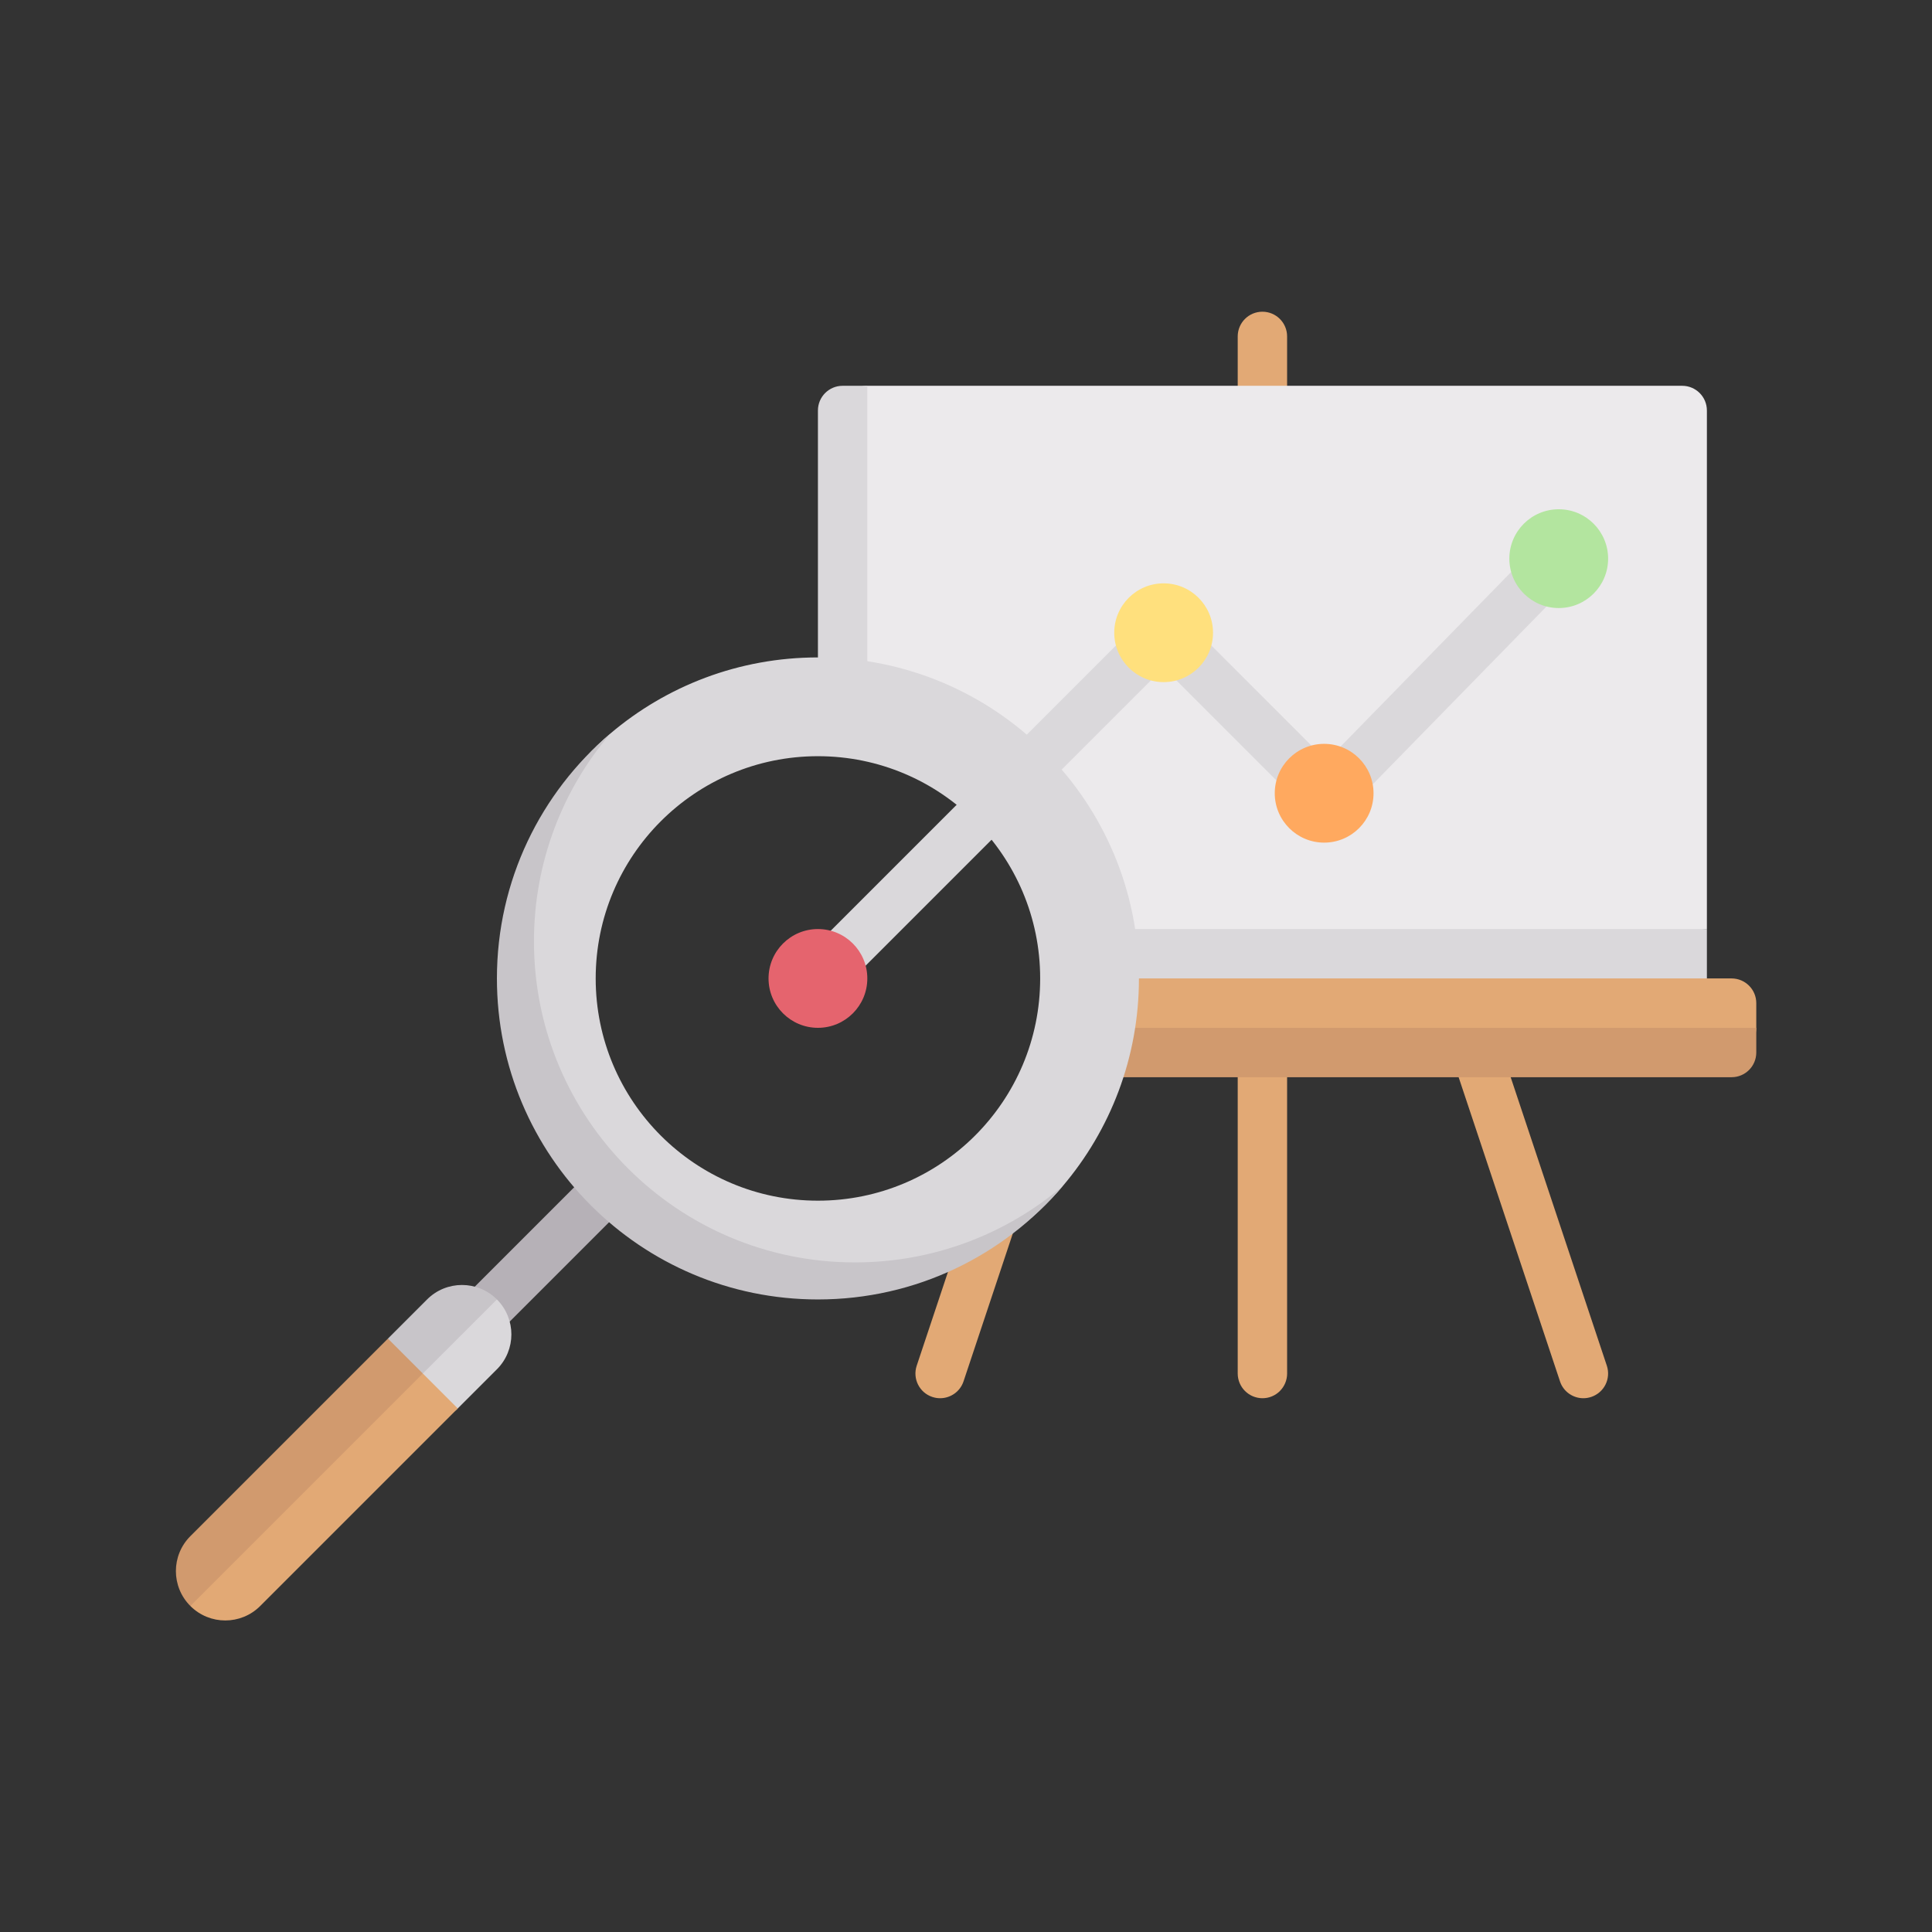 <?xml version="1.0"?>
<svg xmlns="http://www.w3.org/2000/svg" id="Capa_1" enable-background="new 0 0 512 512" height="512px" viewBox="0 0 512 512" width="512px"><rect x="0" y="0" width="512" height="512" fill="#333333" stroke="none"/><g transform="matrix(0.818, 0, 0, 0.818, 46.616, 46.616)"><g><g fill="#e2a975"><path d="m273.333 328c-4.978 0-9.461-.76-13.476-2.107l-19.857 59.576c-1.398 4.195.867 8.727 5.055 10.117.844.281 1.695.414 2.531.414 3.352 0 6.469-2.117 7.586-5.469l20.887-62.665c-.904.052-1.788.134-2.726.134z" data-original="#E2A975"/><path d="m456 396c-3.352 0-6.469-2.117-7.586-5.469l-36.797-110.398c-1.398-4.195.867-8.727 5.055-10.117 4.219-1.406 8.727.867 10.117 5.055l36.797 110.398c1.398 4.195-.867 8.727-5.055 10.117-.844.281-1.695.414-2.531.414z" data-original="#E2A975"/><path d="m352 396c-4.422 0-8-3.578-8-8v-336c0-4.422 3.578-8 8-8s8 3.578 8 8v336c0 4.422-3.578 8-8 8z" data-original="#E2A975"/></g><path d="m488 68h-264c-4.418 0-8 3.582-8 8v96c48.601 0 80 39.398 80 88 0 2.701-.166 5.361-.404 8l200.404-24v-168c0-4.418-3.582-8-8-8z" fill="#eceaec" data-original="#ECEAEC" class=""/><path d="m304 244h192v32h-192z" fill="#dad8db" data-original="#DAD8DB"/><path d="m224 68h-8c-4.418 0-8 3.582-8 8v96c5.472 0 10.804.567 16 1.523z" fill="#dad8db" data-original="#DAD8DB"/><path d="m208.086 267.914c-2.047 0-4.094-.781-5.656-2.344-3.125-3.125-3.125-8.188 0-11.313l111.914-111.914c3.125-3.125 8.188-3.125 11.313 0l47.156 47.148 69.469-71.086c3.078-3.148 8.141-3.211 11.313-.125 3.156 3.086 3.219 8.148.125 11.313l-75.125 76.875c-1.492 1.523-3.531 2.391-5.672 2.406-.016 0-.031 0-.047 0-2.125 0-4.156-.844-5.656-2.344l-47.22-47.217-106.258 106.257c-1.562 1.563-3.609 2.344-5.656 2.344z" fill="#dad8db" data-original="#DAD8DB"/><path d="m100 376c-2.047 0-4.094-.781-5.656-2.344-3.125-3.125-3.125-8.188 0-11.313l36-36c3.125-3.125 8.188-3.125 11.313 0s3.125 8.188 0 11.313l-36 36c-1.563 1.563-3.61 2.344-5.657 2.344z" fill="#b6b1b7" data-original="#B6B1B7"/><path d="m67 394 17.75-24.25 19.25-5.75c6.248 6.248 6.248 16.379 0 22.627l-12.687 12.686c-6.248 6.249-18.065.935-24.313-5.313z" fill="#dad8db" data-original="#DAD8DB"/><path d="m81.372 364-12.686 12.686 6.48 16.147 28.834-28.833c-6.249-6.249-16.379-6.249-22.628 0z" fill="#c8c5c9" data-original="#C8C5C9"/><circle cx="208" cy="260" fill="#e5646e" r="16" data-original="#E5646E"/><circle cx="320" cy="148" fill="#ffe07d" r="16" data-original="#FFE07D"/><circle cx="372" cy="200" fill="#ffa95f" r="16" data-original="#FFA95F"/><circle cx="448" cy="124" fill="#b3e59f" r="16" data-original="#B3E59F"/><path d="m80 388-63.625 51.125-11.689 24.188c6.248 6.249 16.379 6.249 22.627 0l64-64z" fill="#e2a975" data-original="#E2A975"/><path d="m68.686 376.686-64 64c-6.249 6.249-6.249 16.379 0 22.627l75.314-75.313z" fill="#d19a6e" data-original="#D19A6E" class="active-path"/><path d="m504 284h-208v-24h208c4.418 0 8 3.582 8 8v8c0 4.418-3.582 8-8 8z" fill="#e2a975" data-original="#E2A975"/><path d="m296 276v16h208c4.418 0 8-3.582 8-8v-8z" fill="#d19a6e" data-original="#D19A6E" class="active-path"/><path d="m208 156c-25.664 0-49.157 9.296-67.295 24.704-22.456 19.077-33.038 47.522-33.038 79.296 0 57.438 43.563 101.333 101 101.333 31.773 0 59.552-11.582 78.629-34.038 15.408-18.138 24.704-41.631 24.704-67.295 0-57.437-46.563-104-104-104zm0 176c-39.765 0-72-32.236-72-72 0-39.765 32.235-72 72-72s72 32.235 72 72c0 39.764-32.235 72-72 72z" fill="#dad8db" data-original="#DAD8DB"/><path d="m220 352c-57.438 0-104-46.563-104-104 0-25.663 9.302-49.153 24.709-67.291-22.458 19.076-36.709 47.517-36.709 79.291 0 57.438 46.563 104 104 104 31.774 0 60.219-14.247 79.295-36.704-18.138 15.407-41.632 24.704-67.295 24.704z" fill="#c8c5c9" data-original="#C8C5C9"/></g></g> </svg>
